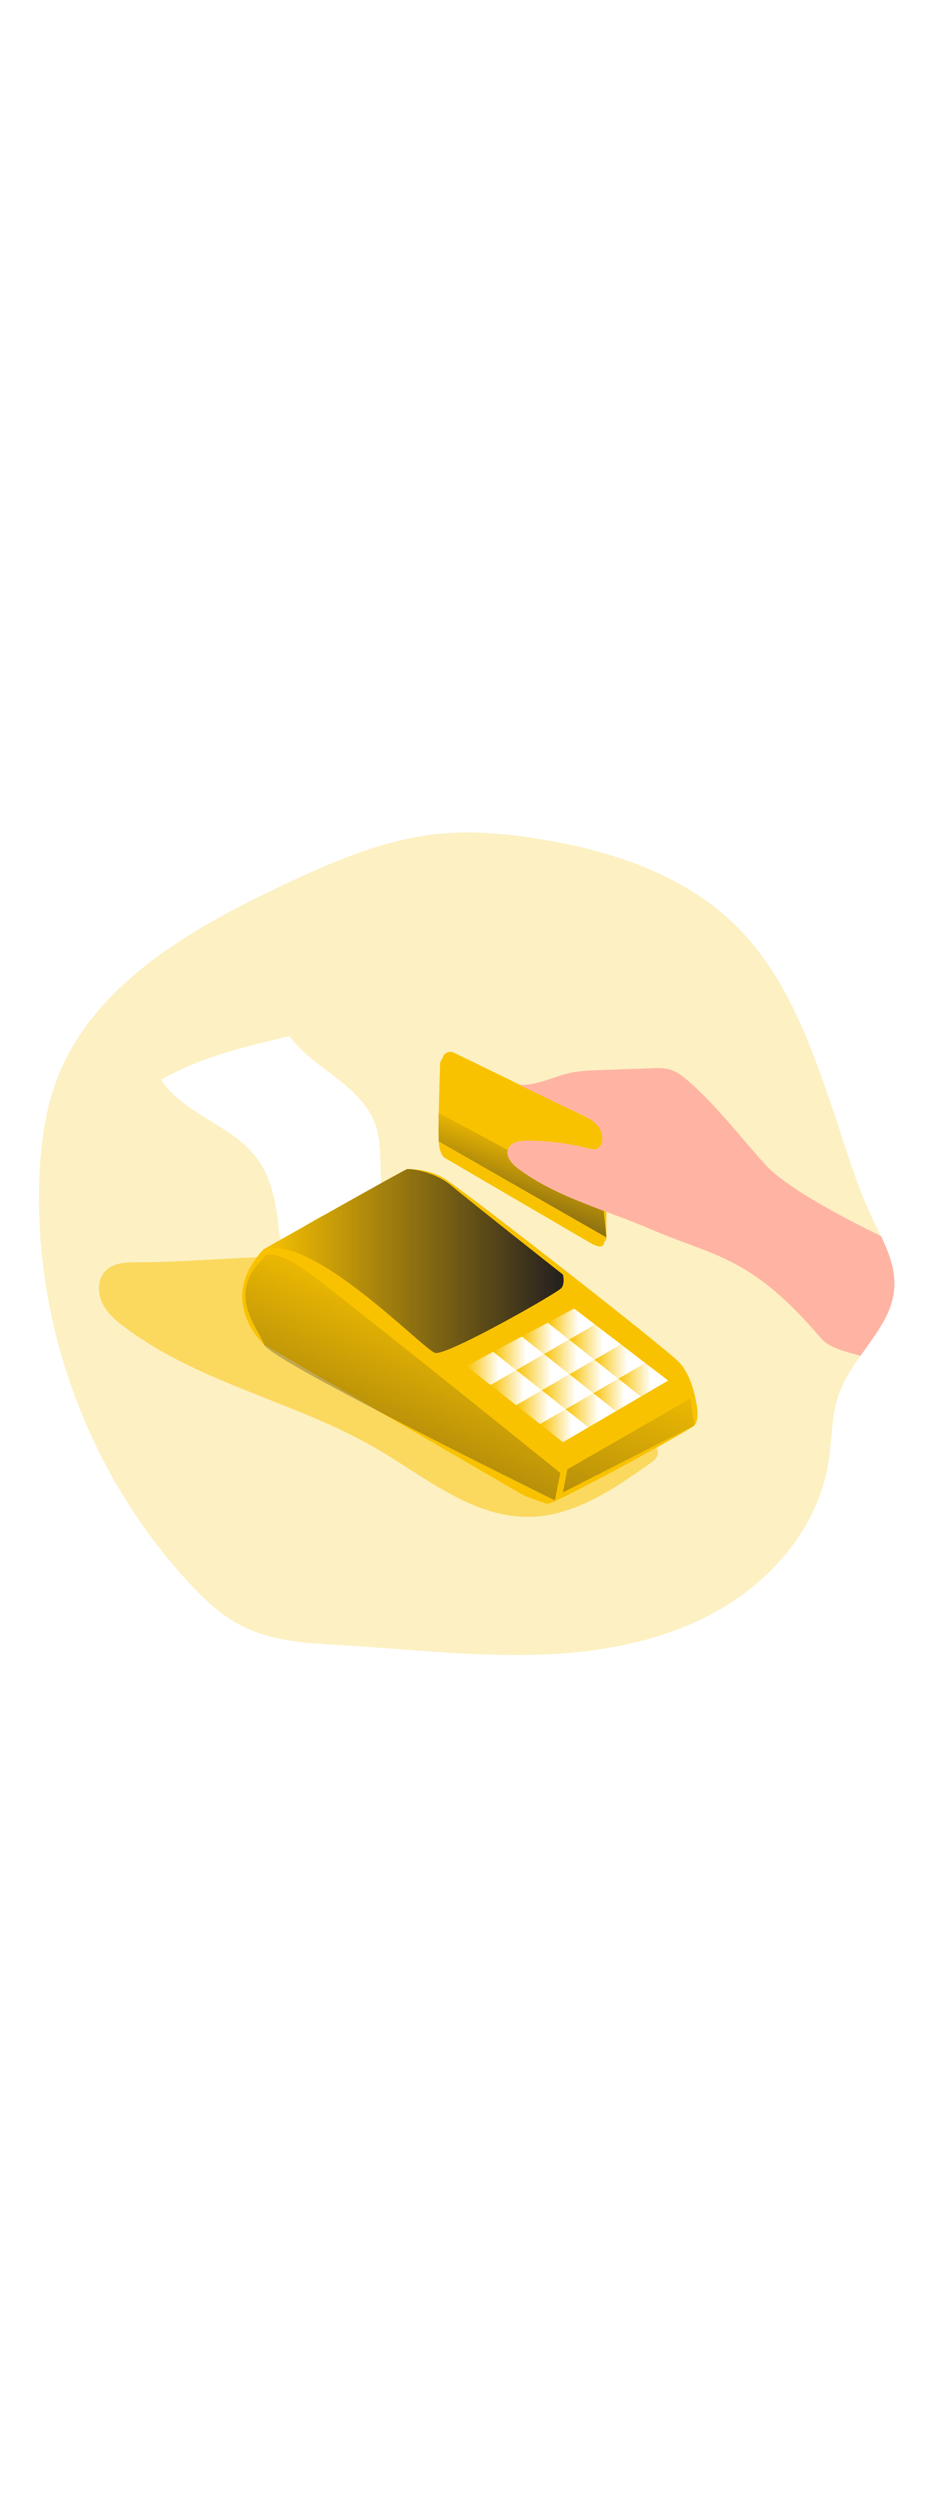 <svg id="_0292_card_payment" xmlns="http://www.w3.org/2000/svg" xmlns:xlink="http://www.w3.org/1999/xlink" viewBox="0 0 500 500" data-imageid="card-payment-53" imageName="Card Payment" class="illustrations_image" style="width: 188px;"><defs><style>.cls-1_card-payment-53{fill:none;}.cls-1_card-payment-53,.cls-2_card-payment-53,.cls-3_card-payment-53,.cls-4_card-payment-53,.cls-5_card-payment-53,.cls-6_card-payment-53,.cls-7_card-payment-53,.cls-8_card-payment-53,.cls-9_card-payment-53,.cls-10_card-payment-53,.cls-11_card-payment-53,.cls-12_card-payment-53,.cls-13_card-payment-53,.cls-14_card-payment-53,.cls-15_card-payment-53,.cls-16_card-payment-53,.cls-17_card-payment-53,.cls-18_card-payment-53,.cls-19_card-payment-53,.cls-20_card-payment-53,.cls-21_card-payment-53,.cls-22_card-payment-53,.cls-23_card-payment-53,.cls-24_card-payment-53,.cls-25_card-payment-53,.cls-26_card-payment-53,.cls-27_card-payment-53{stroke-width:0px;}.cls-2_card-payment-53{fill:url(#linear-gradient);}.cls-3_card-payment-53{opacity:.51;}.cls-3_card-payment-53,.cls-24_card-payment-53{isolation:isolate;}.cls-3_card-payment-53,.cls-24_card-payment-53,.cls-27_card-payment-53{fill:#68e1fd;}.cls-4_card-payment-53{fill:url(#linear-gradient-11-card-payment-53);}.cls-5_card-payment-53{fill:url(#linear-gradient-12-card-payment-53);}.cls-6_card-payment-53{fill:url(#linear-gradient-13-card-payment-53);}.cls-7_card-payment-53{fill:url(#linear-gradient-10-card-payment-53);}.cls-8_card-payment-53{fill:url(#linear-gradient-17-card-payment-53);}.cls-9_card-payment-53{fill:url(#linear-gradient-16-card-payment-53);}.cls-10_card-payment-53{fill:url(#linear-gradient-19-card-payment-53);}.cls-11_card-payment-53{fill:url(#linear-gradient-15-card-payment-53);}.cls-12_card-payment-53{fill:url(#linear-gradient-21-card-payment-53);}.cls-13_card-payment-53{fill:url(#linear-gradient-18-card-payment-53);}.cls-14_card-payment-53{fill:url(#linear-gradient-14-card-payment-53);}.cls-15_card-payment-53{fill:url(#linear-gradient-20-card-payment-53);}.cls-16_card-payment-53{fill:url(#linear-gradient-4-card-payment-53);}.cls-17_card-payment-53{fill:url(#linear-gradient-2-card-payment-53);}.cls-18_card-payment-53{fill:url(#linear-gradient-3-card-payment-53);}.cls-19_card-payment-53{fill:url(#linear-gradient-8-card-payment-53);}.cls-20_card-payment-53{fill:url(#linear-gradient-9-card-payment-53);}.cls-21_card-payment-53{fill:url(#linear-gradient-7-card-payment-53);}.cls-22_card-payment-53{fill:url(#linear-gradient-5-card-payment-53);}.cls-23_card-payment-53{fill:url(#linear-gradient-6-card-payment-53);}.cls-24_card-payment-53{opacity:.24;}.cls-25_card-payment-53{fill:#fff;}.cls-26_card-payment-53{fill:#ffb4a3;}</style><linearGradient id="linear-gradient-card-payment-53" x1="-567.68" y1="2666.86" x2="-479.49" y2="2666.86" gradientTransform="translate(802.4 2862.05) scale(1 -1)" gradientUnits="userSpaceOnUse"><stop offset="0" stop-color="#231f20" stop-opacity="0"/><stop offset="1" stop-color="#231f20"/></linearGradient><linearGradient id="linear-gradient-2-card-payment-53" x1="-563.41" y1="2676.63" x2="-588.53" y2="2605.67" gradientTransform="translate(849 2865.64) scale(1 -1)" xlink:href="#linear-gradient-card-payment-53"/><linearGradient id="linear-gradient-3-card-payment-53" x1="-662.05" y1="2606.16" x2="-502.29" y2="2606.16" xlink:href="#linear-gradient-card-payment-53"/><linearGradient id="linear-gradient-4-card-payment-53" x1="-566.04" y1="2588.88" x2="-666.81" y2="2359.08" xlink:href="#linear-gradient-card-payment-53"/><linearGradient id="linear-gradient-5-card-payment-53" x1="-490.18" y1="2562.82" x2="-612.48" y2="2283.93" gradientTransform="translate(849 2865.64) scale(1 -1)" xlink:href="#linear-gradient-card-payment-53"/><linearGradient id="linear-gradient-6-card-payment-53" x1="-600.58" y1="2552.64" x2="-574.09" y2="2552.64" gradientTransform="translate(849 2865.64) scale(1 -1)" gradientUnits="userSpaceOnUse"><stop offset="0" stop-color="#fff" stop-opacity="0"/><stop offset=".66" stop-color="#fff"/></linearGradient><linearGradient id="linear-gradient-7-card-payment-53" x1="-586.4" y1="2560.67" x2="-559.34" y2="2560.67" xlink:href="#linear-gradient-6-card-payment-53"/><linearGradient id="linear-gradient-8-card-payment-53" x1="-571.15" y1="2568.62" x2="-545.98" y2="2568.62" xlink:href="#linear-gradient-6-card-payment-53"/><linearGradient id="linear-gradient-9-card-payment-53" x1="-557.33" y1="2576.24" x2="-532.17" y2="2576.24" xlink:href="#linear-gradient-6-card-payment-53"/><linearGradient id="linear-gradient-10-card-payment-53" x1="-545.98" y1="2566.62" x2="-518.33" y2="2566.62" xlink:href="#linear-gradient-6-card-payment-53"/><linearGradient id="linear-gradient-11-card-payment-53" x1="-532.44" y1="2556.31" x2="-505.38" y2="2556.31" xlink:href="#linear-gradient-6-card-payment-53"/><linearGradient id="linear-gradient-12-card-payment-53" x1="-519.73" y1="2546.58" x2="-493.2" y2="2546.58" xlink:href="#linear-gradient-6-card-payment-53"/><linearGradient id="linear-gradient-13-card-payment-53" x1="-533.05" y1="2538.56" x2="-507.72" y2="2538.56" xlink:href="#linear-gradient-6-card-payment-53"/><linearGradient id="linear-gradient-14-card-payment-53" x1="-547.79" y1="2530.39" x2="-521" y2="2530.39" xlink:href="#linear-gradient-6-card-payment-53"/><linearGradient id="linear-gradient-15-card-payment-53" x1="-561.44" y1="2522.16" x2="-535.68" y2="2522.16" xlink:href="#linear-gradient-6-card-payment-53"/><linearGradient id="linear-gradient-16-card-payment-53" x1="-574.19" y1="2532.02" x2="-547.79" y2="2532.02" xlink:href="#linear-gradient-6-card-payment-53"/><linearGradient id="linear-gradient-17-card-payment-53" x1="-587.8" y1="2542.4" x2="-560.5" y2="2542.4" xlink:href="#linear-gradient-6-card-payment-53"/><linearGradient id="linear-gradient-18-card-payment-53" x1="-559.34" y1="2558.76" x2="-532.44" y2="2558.76" xlink:href="#linear-gradient-6-card-payment-53"/><linearGradient id="linear-gradient-19-card-payment-53" x1="-574.09" y1="2550.63" x2="-545.78" y2="2550.63" xlink:href="#linear-gradient-6-card-payment-53"/><linearGradient id="linear-gradient-20-card-payment-53" x1="-545.78" y1="2548.36" x2="-519.73" y2="2548.36" xlink:href="#linear-gradient-6-card-payment-53"/><linearGradient id="linear-gradient-21-card-payment-53" x1="-560.5" y1="2540.22" x2="-533.05" y2="2540.22" xlink:href="#linear-gradient-6-card-payment-53"/></defs><g id="background_card-payment-53"><path class="cls-24_card-payment-53 targetColor" d="M470.5,288c-3.58,6.39-8.03,12.33-12.33,18.3-4.65,6.55-9.03,13.28-11.64,20.87-3.92,11.38-3.48,23.85-5.39,35.76-5.25,33.32-29,61.82-58.27,78.54s-63.55,22.85-97.24,23.82c-33.7.98-67.34-2.91-100.98-4.88-19.25-1.14-39.27-1.8-56.34-10.67-10.91-5.61-19.92-14.28-28.26-23.31-52.9-57.5-81.96-136.24-79.09-214.29.66-18.1,3.01-36.33,9.48-53.25,19.26-49.92,70.18-79.21,118.56-102.17,27.13-12.91,55.23-25.22,85.1-28.13,17.93-1.74,35.99,0,53.76,2.91,37.06,6.09,74.62,18.23,101.92,44.06,28.9,27.33,42.18,65.76,54.62,102.5,6.53,19.4,12.33,39.64,21.48,58,1.14,2.28,2.21,4.49,3.24,6.64,7.16,15.04,11.06,28.05,1.38,45.31Z" style="fill: rgb(249, 194, 0);"/></g><g id="hand_card-payment-53"><path class="cls-27_card-payment-53 targetColor" d="M235.54,148.74c.07-2.35,2.04-4.2,4.39-4.12.61.02,1.2.17,1.75.44l76.33,37.04s5.06,3.18,4.89,9c-.17,5.82,0,52.22,0,52.22,0,0,.61,5.25-7.72.39-8.33-4.87-76.91-44.9-76.91-44.9,0,0-3.01-1.24-3.45-8.94-.35-5.97.34-29.52.72-41.11Z" style="fill: rgb(249, 194, 0);"/><path class="cls-2_card-payment-53" d="M235.54,148.74c.07-2.35,2.04-4.2,4.39-4.12.61.02,1.2.17,1.75.44l76.33,37.04s5.06,3.18,4.89,9c-.17,5.82,0,52.22,0,52.22,0,0,.61,5.25-7.72.39-8.33-4.87-76.91-44.9-76.91-44.9,0,0-3.01-1.24-3.45-8.94-.35-5.97.34-29.52.72-41.11Z"/><path class="cls-27_card-payment-53 targetColor" d="M234.35,151.06c.08-2.36,2.06-4.2,4.41-4.12.6.02,1.19.17,1.72.43l76.34,37.07s5.06,3.18,4.88,9.01c-.18,5.83,0,52.21,0,52.21,0,0,.62,5.25-7.71.39-8.33-4.87-76.91-44.89-76.91-44.89,0,0-3.01-1.24-3.46-8.95-.35-5.96.35-29.52.72-41.15Z" style="fill: rgb(249, 194, 0);"/><polygon class="cls-17_card-payment-53" points="233.35 176.91 320.94 224 322.89 243.31 233.63 192.22 233.35 176.91"/><path class="cls-26_card-payment-53" d="M470.5,288c-3.58,6.39-8.03,12.33-12.33,18.3-7.43-2.28-16.23-3.72-21.27-9.64-37.32-43.79-56.69-43.15-90.1-57.6-23.55-10.21-50.49-16.93-71-32.42-3.35-2.5-6.76-6.46-5.25-10.34s6.39-4.51,10.43-4.48c10.98.08,21.9,1.48,32.54,4.17,1.25.45,2.61.56,3.92.3,2.3-.66,3.38-3.41,3.28-5.81-.37-7.5-6.64-10.54-13.49-13.58-9.97-4.47-20.97-10.27-30.96-14.72,9.93.57,19.13-4.88,28.93-6.7,3.9-.64,7.85-.99,11.8-1.07,9.93-.37,19.88-.72,29.84-1.07,3.35-.13,6.79-.27,10.01.7,3.79,1.18,6.99,3.72,9.97,6.35,15.18,13.28,27.39,29.57,40.97,44.49,13.58,14.92,57.24,35.66,61.38,37.77,7.12,15.06,11.02,28.07,1.34,45.33Z"/></g><g id="edc_card-payment-53"><path class="cls-3_card-payment-53 targetColor" d="M73.52,256.51c-6.15,0-13.02.19-17.33,4.59s-4.35,11.54-1.73,17.07,7.43,9.57,12.33,13.21c39.78,29.72,91.05,39.39,133.93,64.42,25.99,15.18,51.15,36.66,81.23,36.16,23.84-.39,44.91-14.76,64.35-28.58,1.74-1.23,3.6-2.67,3.97-4.74.54-3.02-2.23-5.49-4.74-7.29l-89.15-64.93c-10.76-7.83-21.61-15.73-33.75-21.18-44.15-19.92-102-8.38-149.11-8.74Z" style="fill: rgb(249, 194, 0);"/><path class="cls-27_card-payment-53 targetColor" d="M140.59,300.28s-25.9-23.39-.24-50.62l76.29-42.62c6.63-.18,13.19,1.33,19.07,4.4,9.11,5.02,117.1,89.48,125.57,97.95s10.04,25.75,10.04,25.75c0,0,.64,5.69-1.56,8.16s-75.34,42.39-78.17,41.73c-2.83-.65-12.56-4.4-12.56-4.4l-138.45-80.34Z" style="fill: rgb(249, 194, 0);"/><path class="cls-25_card-payment-53" d="M136.58,200.91c-13.28-17.57-38.72-23.03-50.8-41.43,20.91-12.13,44.87-17.75,68.43-23.2,6.46,8.93,15.84,15.18,24.58,21.92,8.74,6.74,17.33,14.53,21.03,24.92,2.3,6.45,2.53,13.43,2.74,20.27l.3,10.02c.35,1.66-.58,3.33-2.18,3.91-5.97,3.63-12.15,6.92-18.49,9.84-3.61,1.58-7.33,2.93-10.89,4.65-6.01,2.89-11.38,6.81-16.68,10.84-6.97,5.31-6-2.95-6.64-8.37-1.48-11.73-4.15-23.78-11.4-33.36Z"/><path class="cls-27_card-payment-53 targetColor" d="M140.35,249.67s74.41-42.15,76.29-42.62,14.83,1.18,24.01,8.95c9.18,7.78,59.1,47.09,59.1,47.09,0,0,1.18,4.48-.72,7.06-1.9,2.58-61.22,36.26-67.34,34.61-6.12-1.65-65.21-63.56-91.34-55.09Z" style="fill: rgb(249, 194, 0);"/><path class="cls-18_card-payment-53" d="M140.35,249.67s74.41-42.15,76.29-42.62,14.83,1.18,24.01,8.95c9.18,7.78,59.1,47.09,59.1,47.09,0,0,1.18,4.48-.72,7.06-1.9,2.58-61.22,36.26-67.34,34.61-6.12-1.65-65.21-63.56-91.34-55.09Z"/><path class="cls-16_card-payment-53" d="M140.11,254.61s2.36-8.94,26.85,9.42c24.49,18.36,131.38,104.55,131.38,104.55l-2.85,14.6s-152.59-74.88-154.94-82.88c-2.35-8-20.69-26.35-.45-45.68Z"/><polygon class="cls-22_card-payment-53" points="302.11 366.69 367.57 329.02 369.77 343.31 299.75 378.94 302.11 366.69"/><polygon class="cls-1_card-payment-53" points="329.27 318.45 315.95 326.18 303.22 316.11 316.56 308.38 329.27 318.45"/><polygon class="cls-23_card-payment-53" points="274.91 313.9 261.2 321.83 248.42 311.76 262.6 304.16 274.91 313.9"/><polygon class="cls-21_card-payment-53" points="289.66 305.37 274.91 313.9 262.6 304.16 277.85 296.03 289.66 305.37"/><polygon class="cls-19_card-payment-53" points="303.02 297.65 289.66 305.37 277.85 296.03 291.64 288.68 291.67 288.68 303.02 297.65"/><polygon class="cls-20_card-payment-53" points="316.83 289.65 303.02 297.65 291.67 288.68 305.72 281.15 316.83 289.65"/><polygon class="cls-7_card-payment-53" points="330.67 300.22 316.56 308.38 303.02 297.65 316.83 289.65 330.67 300.22"/><polygon class="cls-4_card-payment-53" points="343.62 310.16 329.27 318.45 316.56 308.38 330.67 300.22 343.62 310.16"/><polygon class="cls-5_card-payment-53" points="355.8 319.45 341.28 327.95 329.27 318.45 343.62 310.16 355.8 319.45"/><polygon class="cls-6_card-payment-53" points="341.28 327.95 328 335.71 315.95 326.18 329.27 318.45 341.28 327.95"/><polygon class="cls-14_card-payment-53" points="328 335.71 313.32 344.31 301.21 334.71 315.95 326.18 328 335.71"/><polygon class="cls-11_card-payment-53" points="313.32 344.31 299.76 352.24 287.56 342.6 301.21 334.71 313.32 344.31"/><polygon class="cls-9_card-payment-53" points="301.21 334.71 287.56 342.6 274.81 332.57 288.5 324.64 301.21 334.71"/><polygon class="cls-8_card-payment-53" points="288.5 324.64 274.81 332.57 261.2 321.83 274.91 313.9 288.5 324.64"/><polygon class="cls-13_card-payment-53" points="316.56 308.38 303.22 316.11 289.66 305.37 303.02 297.65 316.56 308.38"/><polygon class="cls-10_card-payment-53" points="303.22 316.11 288.5 324.64 274.91 313.9 289.66 305.37 303.22 316.11"/><polygon class="cls-15_card-payment-53" points="329.27 318.45 315.95 326.18 303.22 316.11 316.56 308.38 329.27 318.45"/><polygon class="cls-12_card-payment-53" points="315.95 326.18 301.21 334.71 288.5 324.64 303.22 316.11 315.95 326.18"/></g></svg>